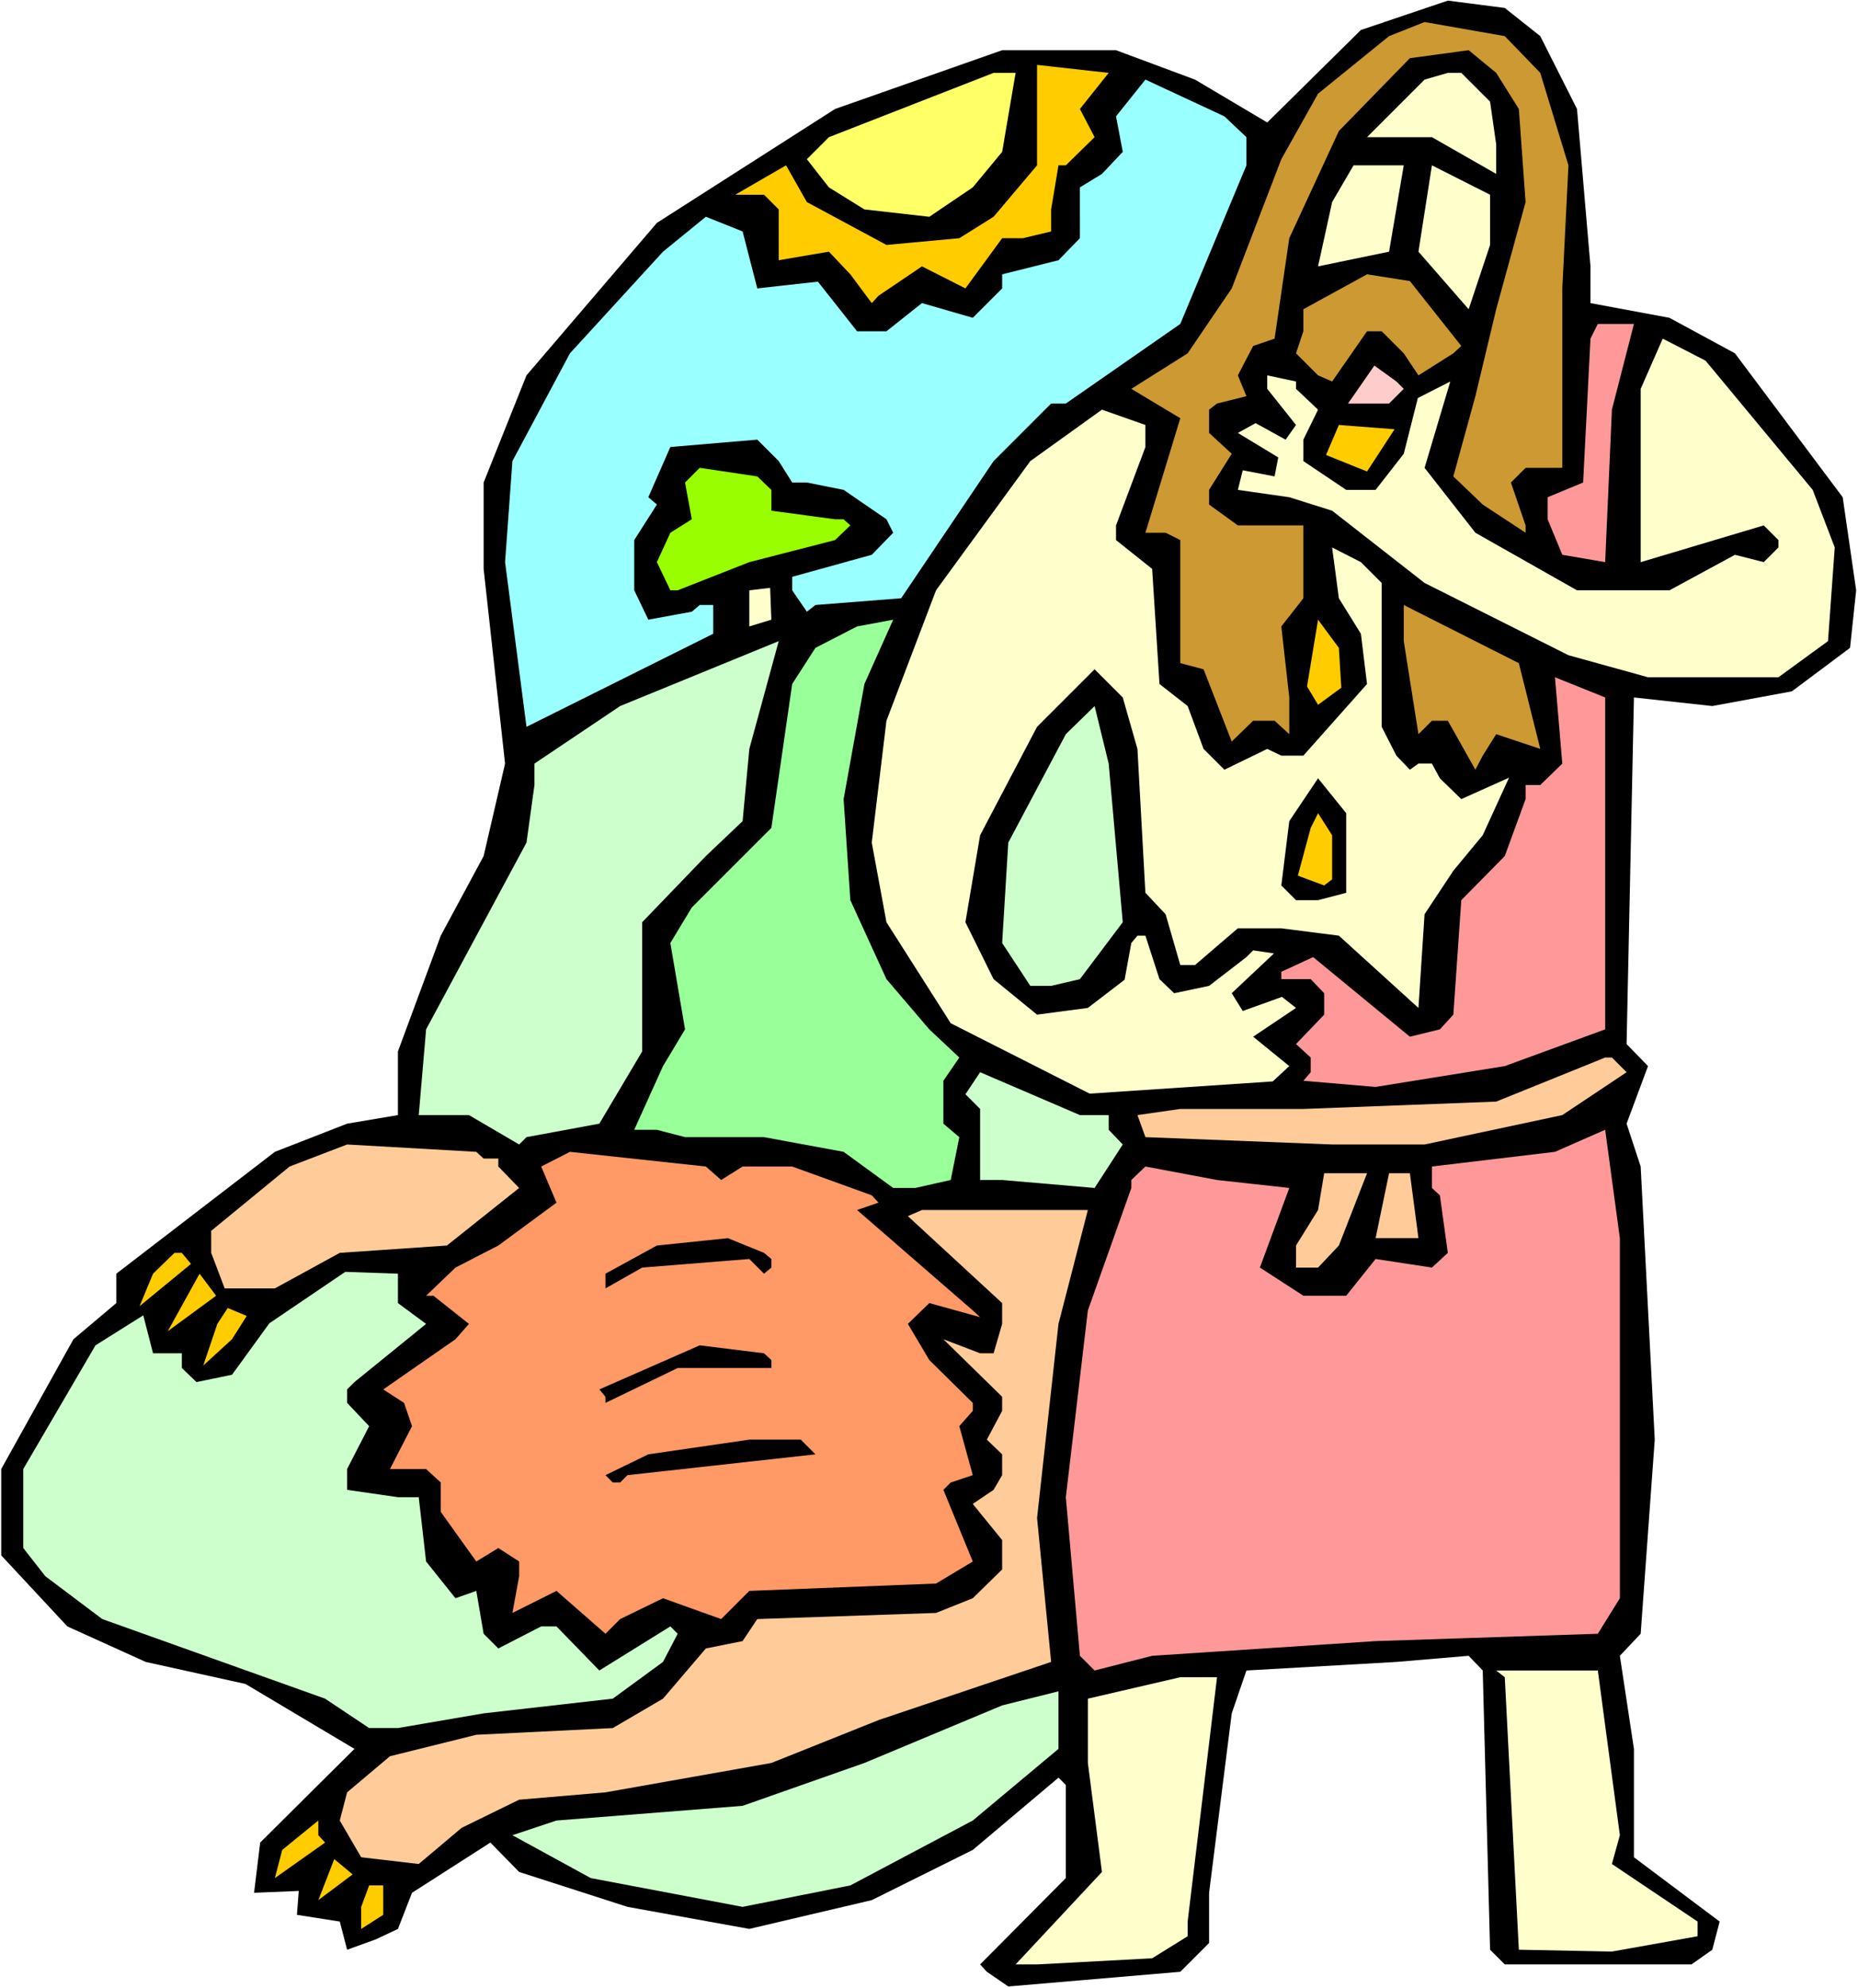 <?xml version="1.0" encoding="UTF-8" standalone="no"?>
<svg
   version="1.0"
   width="129.766mm"
   height="138.819mm"
   id="svg46"
   sodipodi:docname="Samson &amp; Honey 2.wmf"
   xmlns:inkscape="http://www.inkscape.org/namespaces/inkscape"
   xmlns:sodipodi="http://sodipodi.sourceforge.net/DTD/sodipodi-0.dtd"
   xmlns="http://www.w3.org/2000/svg"
   xmlns:svg="http://www.w3.org/2000/svg">
  <rect width="100%" height="100%" fill="#333333" stroke="none"/>
  <sodipodi:namedview
     id="namedview46"
     pagecolor="#ffffff"
     bordercolor="#000000"
     borderopacity="0.25"
     inkscape:showpageshadow="2"
     inkscape:pageopacity="0.0"
     inkscape:pagecheckerboard="0"
     inkscape:deskcolor="#d1d1d1"
     inkscape:document-units="mm" />
  <defs
     id="defs1">
    <pattern
       id="WMFhbasepattern"
       patternUnits="userSpaceOnUse"
       width="6"
       height="6"
       x="0"
       y="0" />
  </defs>
  <path
     style="fill:#ffffff;fill-opacity:1;fill-rule:evenodd;stroke:none"
     d="M 0,524.67 H 490.455 V 0 H 0 Z"
     id="path1" />
  <path
     style="fill:#000000;fill-opacity:1;fill-rule:evenodd;stroke:none"
     d="m 406.585,9.534 9.696,19.229 3.555,41.528 v 9.695 l 20.846,3.878 17.291,9.372 28.442,37.973 3.555,24.561 -1.616,15.189 -15.352,11.473 -21.008,3.878 -20.685,-2.262 -1.939,91.458 5.656,5.817 -5.656,15.189 3.717,11.311 3.717,72.067 -3.717,51.223 -5.494,5.817 3.717,24.561 v 28.601 l 22.624,16.967 -1.939,7.433 -5.494,3.878 h -49.288 l -3.878,-3.878 -1.939,-73.683 -3.717,-3.878 -19.069,1.616 -39.592,2.262 -3.878,11.311 -5.979,47.345 v 13.25 l -7.595,7.595 -45.41,3.878 -5.656,-3.878 -1.778,-1.939 22.624,-22.784 V 471.024 l -1.939,-1.939 -22.624,19.067 -26.664,13.25 -32.32,7.595 -32.158,-5.817 -28.603,-9.21 -7.595,-7.756 -20.685,13.25 -3.717,9.534 -5.818,2.747 -7.595,2.747 -1.939,-7.433 -11.312,-1.777 0.485,-6.302 -11.797,0.485 L 68.68,486.213 93.566,461.49 64.802,444.362 38.461,438.545 17.776,429.173 0.323,410.429 V 387.645 L 19.392,353.389 30.704,343.855 v -7.756 l 41.854,-32.156 19.069,-7.433 13.413,-2.262 v -16.805 l 11.312,-30.54 11.312,-21.006 5.656,-24.4 -5.656,-51.384 V 127.33 L 138.976,99.052 173.397,58.817 220.422,28.762 264.539,13.25 h 30.058 l 20.846,7.756 19.069,11.311 24.725,-24.4 22.947,-7.756 15.029,1.939 z"
     id="path2" />
  <path
     style="fill:#cc9932;fill-opacity:1;fill-rule:evenodd;stroke:none"
     d="m 406.585,19.229 7.434,24.4 -1.616,32.479 v 47.345 h -9.696 l -3.878,3.878 3.878,11.311 v 1.939 l -11.312,-7.433 -7.757,-7.433 5.818,-21.168 5.494,-22.945 7.757,-28.278 -1.778,-24.561 -5.979,-9.534 -7.272,-5.979 -15.514,2.101 -18.746,19.229 -13.09,28.278 -3.878,26.5 -5.656,1.939 -4.04,7.756 2.262,5.494 -7.757,1.939 -2.101,1.616 v 6.14 l 5.979,5.494 -5.979,9.534 v 3.878 l 7.595,5.494 h 17.291 v 19.229 l -5.818,7.433 2.101,18.744 v 9.695 l -3.878,-3.555 h -5.656 l -5.656,5.494 -7.434,-19.067 -6.141,-1.616 v -32.479 l -3.878,-1.939 h -5.333 l 9.211,-30.217 -12.928,-7.756 14.867,-9.372 11.635,-17.128 13.09,-34.095 9.696,-17.29 18.746,-15.189 9.373,-3.716 21.17,3.716 z"
     id="path3" />
  <path
     style="fill:#ffcc00;fill-opacity:1;fill-rule:evenodd;stroke:none"
     d="m 285.062,28.762 3.878,7.433 -7.595,7.433 h -1.939 l -1.939,11.634 v 5.817 l -7.434,1.777 h -5.494 l -9.696,13.25 -11.474,-5.817 -11.474,7.756 -1.778,1.939 -5.656,-7.595 -5.656,-5.979 -13.251,2.262 V 55.262 l -3.878,-3.878 h -7.595 l 13.413,-7.756 5.494,9.695 21.008,11.311 19.23,-1.777 9.05,-5.656 11.474,-13.573 V 17.128 l 18.907,2.101 z"
     id="path4" />
  <path
     style="fill:#ffff66;fill-opacity:1;fill-rule:evenodd;stroke:none"
     d="m 264.539,40.073 -7.757,9.372 -11.474,7.756 -17.13,-1.939 -9.373,-5.817 -5.818,-7.433 5.818,-5.817 43.47,-16.967 h 5.818 z"
     id="path5" />
  <path
     style="fill:#ffffcc;fill-opacity:1;fill-rule:evenodd;stroke:none"
     d="m 393.334,26.823 1.616,11.311 v 7.756 l -16.968,-9.695 h -17.13 l 15.19,-15.189 6.141,-1.777 h 3.555 z"
     id="path6" />
  <path
     style="fill:#99ffff;fill-opacity:1;fill-rule:evenodd;stroke:none"
     d="m 329.017,36.195 v 7.433 l -17.453,41.851 -30.219,21.006 h -3.878 l -15.19,15.189 -24.402,36.195 -22.624,1.777 -2.262,1.777 -3.878,-5.656 v -3.555 l 21.008,-5.817 5.656,-5.817 -1.778,-3.555 -11.312,-7.756 -9.696,-1.939 h -3.878 l -3.555,-5.656 -5.656,-5.656 -22.947,1.939 -5.818,13.25 2.262,1.939 -5.979,9.372 v 13.25 l 3.717,7.756 11.474,-2.101 2.101,-1.777 h 3.555 v 7.595 l -49.288,24.561 -5.656,-43.467 1.939,-26.662 15.19,-28.439 24.563,-26.823 11.312,-9.21 9.696,3.878 3.878,15.028 15.998,-1.777 10.342,13.088 h 7.757 l 9.373,-7.433 13.413,3.878 7.757,-7.756 v -3.716 l 14.867,-3.716 5.656,-5.817 V 49.445 l 5.818,-3.555 5.494,-5.817 -1.778,-9.372 7.757,-9.695 20.846,9.695 z"
     id="path7" />
  <path
     style="fill:#ffffcc;fill-opacity:1;fill-rule:evenodd;stroke:none"
     d="m 366.67,66.412 -18.746,3.878 3.717,-16.967 5.656,-9.695 h 13.251 z"
     id="path8" />
  <path
     style="fill:#ffffcc;fill-opacity:1;fill-rule:evenodd;stroke:none"
     d="m 393.334,64.634 -5.656,16.967 -13.251,-15.189 3.555,-22.784 15.352,7.756 z"
     id="path9" />
  <path
     style="fill:#cc9932;fill-opacity:1;fill-rule:evenodd;stroke:none"
     d="m 385.739,91.296 -2.101,1.939 -9.211,5.817 -3.878,-5.817 -5.818,-5.817 h -3.878 l -9.211,13.25 -3.717,-1.616 -5.818,-5.817 1.939,-5.817 v -5.817 l 16.806,-9.21 11.312,1.777 z"
     id="path10" />
  <path
     style="fill:#ff9999;fill-opacity:1;fill-rule:evenodd;stroke:none"
     d="m 425.492,108.101 -1.778,40.235 -11.312,-1.939 -3.878,-9.372 v -5.817 l 9.373,-3.878 1.939,-37.973 1.939,-3.878 h 9.534 z"
     id="path11" />
  <path
     style="fill:#ffffcc;fill-opacity:1;fill-rule:evenodd;stroke:none"
     d="m 478.497,129.269 5.818,15.189 -1.778,24.723 -13.09,9.534 h -34.421 l -21.008,-5.817 -37.976,-19.067 -24.402,-19.067 -11.312,-3.555 -13.574,-1.939 1.293,-5.171 8.403,1.616 0.97,-5.009 -10.666,-6.463 4.686,-2.585 7.918,4.363 2.747,-3.878 -7.595,-9.534 v -3.555 l 7.595,1.616 v 1.939 l 5.818,5.494 -3.878,7.918 v 5.656 l 11.312,7.595 h 7.757 l 7.434,-9.534 3.717,-14.704 8.565,-4.363 -6.787,22.784 13.413,17.128 26.826,15.189 h 24.402 l 17.291,-9.372 7.595,1.939 3.878,-3.878 v -1.939 l -3.878,-3.878 -32.482,9.695 v -45.729 l 5.818,-13.25 11.312,5.817 z"
     id="path12" />
  <path
     style="fill:#ffcccc;fill-opacity:1;fill-rule:evenodd;stroke:none"
     d="m 370.548,102.607 -3.878,3.878 H 355.843 l 6.949,-10.018 5.818,4.201 z"
     id="path13" />
  <path
     style="fill:#ffffcc;fill-opacity:1;fill-rule:evenodd;stroke:none"
     d="m 302.353,117.958 -7.757,20.683 v 3.878 l 9.534,7.595 1.939,30.378 7.434,5.817 4.202,11.311 5.494,5.494 11.312,-5.494 3.717,1.777 h 5.818 l 16.806,-18.906 -1.616,-13.25 -5.818,-9.372 -1.778,-13.412 7.595,3.878 5.494,5.494 v 37.973 l 3.878,7.595 3.555,3.716 2.262,-1.616 h 3.555 l 2.101,3.878 5.656,5.494 12.605,-5.656 -6.949,15.189 -7.757,9.372 -7.595,11.473 -1.616,24.723 -21.008,-19.067 -15.19,-1.939 h -11.474 l -11.312,9.695 h -3.878 l -3.878,-13.412 -5.333,-5.656 -2.101,-37.973 -3.878,-13.573 -7.434,-7.433 -15.19,15.189 -15.029,28.601 -3.878,22.945 7.434,15.027 11.474,9.372 13.413,-1.777 9.696,-7.433 1.778,-9.695 1.616,-1.939 h 2.101 l 3.717,11.473 3.878,3.716 9.211,-1.939 9.858,-7.595 1.778,-1.777 5.494,0.808 -11.15,10.503 2.909,4.686 10.342,-3.716 3.717,2.909 -11.312,7.595 9.534,7.756 -4.363,4.04 -48.318,3.232 -36.683,-18.582 -16.968,-26.662 -3.878,-21.006 3.878,-32.156 13.09,-34.418 24.886,-34.095 18.907,-13.573 11.474,4.04 z"
     id="path14" />
  <path
     style="fill:#ffcc00;fill-opacity:1;fill-rule:evenodd;stroke:none"
     d="m 360.852,124.421 -10.827,-4.363 3.394,-7.918 14.706,1.131 z"
     id="path15" />
  <path
     style="fill:#99ff00;fill-opacity:1;fill-rule:evenodd;stroke:none"
     d="m 203.616,129.269 v 5.494 l 16.806,2.262 h 2.262 l 1.778,1.616 -4.04,3.878 -22.624,5.817 -18.907,7.433 h -1.939 l -3.555,-7.433 3.555,-7.756 5.656,-3.555 -1.778,-9.695 3.878,-3.878 15.19,2.262 z"
     id="path16" />
  <path
     style="fill:#ffffcc;fill-opacity:1;fill-rule:evenodd;stroke:none"
     d="m 203.616,163.525 -5.818,1.777 v -9.534 l 5.494,-0.646 z"
     id="path17" />
  <path
     style="fill:#cc9932;fill-opacity:1;fill-rule:evenodd;stroke:none"
     d="m 406.585,197.62 -11.635,-3.878 -3.555,5.656 -1.939,3.716 -7.272,-12.927 h -4.202 l -3.555,3.555 -3.878,-24.561 v -9.534 l 30.381,15.351 z"
     id="path18" />
  <path
     style="fill:#99ff99;fill-opacity:1;fill-rule:evenodd;stroke:none"
     d="m 222.685,210.87 1.778,26.662 9.534,20.845 11.312,13.25 7.918,7.433 -4.202,6.14 v 11.311 l 4.202,3.555 -2.262,11.311 -9.373,2.101 h -5.818 l -13.09,-9.534 -21.008,-3.878 H 180.83 l -7.434,-1.939 h -5.979 l 7.595,-16.805 5.818,-9.695 -3.878,-22.784 5.656,-9.372 21.008,-21.006 5.494,-37.973 6.141,-9.534 10.989,-5.656 9.534,-1.777 -7.595,16.967 z"
     id="path19" />
  <path
     style="fill:#ffcc00;fill-opacity:1;fill-rule:evenodd;stroke:none"
     d="m 354.065,181.461 -6.141,4.524 -2.909,-4.848 2.909,-17.613 5.494,7.433 z"
     id="path20" />
  <path
     style="fill:#ccffcc;fill-opacity:1;fill-rule:evenodd;stroke:none"
     d="m 196.021,216.687 -9.696,9.21 -16.806,17.451 v 34.095 l -11.312,19.067 -19.23,3.555 -1.939,1.939 -13.251,-7.756 h -13.251 l 1.939,-22.622 26.502,-49.284 2.101,-15.189 v -5.656 l 22.624,-15.189 41.854,-17.128 -7.757,28.439 z"
     id="path21" />
  <path
     style="fill:#ff9999;fill-opacity:1;fill-rule:evenodd;stroke:none"
     d="m 423.715,271.626 -26.502,9.695 -34.098,5.494 -19.069,-1.616 1.939,-2.262 v -3.878 l -3.878,-3.555 7.434,-7.756 v -5.656 l -3.555,-3.716 h -7.757 v -1.939 l 8.403,-3.878 25.533,21.006 7.918,-1.939 3.555,-3.878 2.101,-30.217 11.474,-11.634 5.494,-15.028 v -3.716 h 3.878 l 5.818,-5.656 -1.939,-22.784 13.251,5.332 z"
     id="path22" />
  <path
     style="fill:#ccffcc;fill-opacity:1;fill-rule:evenodd;stroke:none"
     d="m 296.374,243.349 -11.312,15.027 -7.595,1.777 h -5.494 l -7.434,-11.311 1.616,-26.5 15.19,-28.601 7.595,-7.433 3.717,15.189 z"
     id="path23" />
  <path
     style="fill:#000000;fill-opacity:1;fill-rule:evenodd;stroke:none"
     d="m 355.358,235.593 -7.434,1.939 h -5.818 l -3.878,-3.878 2.101,-16.967 7.595,-11.311 7.434,9.21 z"
     id="path24" />
  <path
     style="fill:#ffcc00;fill-opacity:1;fill-rule:evenodd;stroke:none"
     d="m 351.641,232.038 -2.101,1.616 -6.949,-2.585 3.394,-12.604 1.939,-3.878 3.717,5.817 z"
     id="path25" />
  <path
     style="fill:#ffcc99;fill-opacity:1;fill-rule:evenodd;stroke:none"
     d="m 429.371,282.937 -16.968,11.311 -36.36,7.756 H 351.641 l -49.288,-1.939 -2.101,-5.817 11.312,-1.616 h 32.482 l 50.904,-1.939 28.765,-11.634 h 1.778 z"
     id="path26" />
  <path
     style="fill:#ccffcc;fill-opacity:1;fill-rule:evenodd;stroke:none"
     d="m 292.657,294.248 v 3.878 l 3.717,3.878 -7.434,11.473 -24.402,-2.101 h -5.818 v -18.744 l -3.878,-3.878 3.878,-5.817 26.341,11.311 z"
     id="path27" />
  <path
     style="fill:#ff9999;fill-opacity:1;fill-rule:evenodd;stroke:none"
     d="m 427.593,421.74 -5.818,9.372 -58.661,1.939 -58.984,3.878 -15.19,3.878 -3.878,-3.878 -3.717,-41.851 5.818,-49.284 11.474,-32.317 v -2.101 l 3.717,-3.555 18.907,3.555 19.069,2.101 -7.757,21.006 11.474,7.433 H 355.358 l 7.757,-9.695 14.867,2.262 4.202,-3.878 -2.101,-15.189 -2.101,-1.939 v -5.656 l 32.482,-3.878 13.251,-5.817 3.878,28.601 z"
     id="path28" />
  <path
     style="fill:#ffcc99;fill-opacity:1;fill-rule:evenodd;stroke:none"
     d="m 127.664,305.721 h 3.878 v 2.101 l 5.494,5.656 -19.069,15.189 -28.28,1.939 -17.13,9.372 H 59.307 l -3.555,-9.372 v -5.817 l 20.685,-16.967 15.19,-5.817 34.098,1.939 z"
     id="path29" />
  <path
     style="fill:#ff9966;fill-opacity:1;fill-rule:evenodd;stroke:none"
     d="m 190.365,311.376 5.656,-3.555 h 13.09 l 21.008,7.595 1.778,1.939 -5.656,1.939 30.542,26.5 1.939,1.777 -13.413,-3.716 -5.656,5.494 5.656,9.534 11.474,11.311 v 2.101 l -3.555,4.04 3.555,12.927 -5.818,1.939 -1.939,1.939 7.757,18.906 -9.696,5.817 -49.288,1.939 -7.434,7.433 -15.352,-5.494 -11.312,5.494 -3.878,3.878 -12.928,-11.311 -11.635,5.817 1.778,-9.695 v -3.878 l -5.494,-3.555 -5.818,3.555 -9.373,-13.088 v -7.756 l -3.878,-3.555 h -9.534 l 5.818,-11.311 -2.101,-6.14 -5.494,-3.555 19.069,-13.25 3.555,-4.04 -9.373,-7.433 h -1.939 l 7.757,-7.433 11.312,-5.817 15.352,-11.311 -4.04,-9.534 7.595,-3.878 35.875,3.878 z"
     id="path30" />
  <path
     style="fill:#ffcc99;fill-opacity:1;fill-rule:evenodd;stroke:none"
     d="m 353.419,328.666 -5.494,5.817 h -5.818 v -5.817 l 5.818,-9.372 1.616,-9.695 h 11.312 z"
     id="path31" />
  <path
     style="fill:#ffcc99;fill-opacity:1;fill-rule:evenodd;stroke:none"
     d="m 374.427,326.727 h -11.312 l 3.555,-17.128 h 5.494 z"
     id="path32" />
  <path
     style="fill:#ffcc99;fill-opacity:1;fill-rule:evenodd;stroke:none"
     d="m 279.406,349.349 -5.656,51.223 3.717,37.973 -45.571,15.351 -28.28,11.311 -43.794,7.756 -22.786,1.939 -15.19,7.433 -11.312,9.534 -15.19,-1.777 -5.656,-9.695 1.939,-7.433 11.312,-9.534 22.786,-5.656 36.037,-1.777 13.251,-7.756 11.312,-13.25 9.696,-1.939 3.878,-5.817 47.187,-1.616 9.696,-3.878 7.757,-7.595 v -7.756 l -7.757,-9.534 5.494,-3.716 2.262,-3.878 v -5.494 l -4.04,-3.878 4.04,-7.595 v -3.716 l -15.514,-15.189 9.696,3.716 h 3.555 l 2.262,-7.756 v -5.494 l -24.886,-22.945 3.717,-1.616 h 43.794 z"
     id="path33" />
  <path
     style="fill:#000000;fill-opacity:1;fill-rule:evenodd;stroke:none"
     d="m 203.616,332.221 v 2.262 l -1.939,1.616 -3.878,-3.878 -28.28,2.262 -9.696,5.494 v -3.878 l 13.574,-7.433 18.746,-1.939 9.534,3.878 z"
     id="path34" />
  <path
     style="fill:#ffcc00;fill-opacity:1;fill-rule:evenodd;stroke:none"
     d="m 50.419,333.514 -13.574,11.149 3.555,-8.564 5.656,-5.494 h 1.939 z"
     id="path35" />
  <path
     style="fill:#ccffcc;fill-opacity:1;fill-rule:evenodd;stroke:none"
     d="m 112.473,349.349 -18.907,15.351 -1.939,1.939 v 3.555 l 5.818,6.14 -5.818,11.311 v 5.494 l 13.413,1.939 h 5.494 l 1.939,16.967 7.757,9.695 5.494,-1.939 1.939,11.311 3.878,3.878 11.312,-5.817 h 4.04 l 11.312,11.634 18.746,-11.634 1.939,1.939 -3.878,7.433 -13.251,9.695 -34.098,3.878 -22.624,3.878 H 97.445 L 85.81,448.24 26.987,427.234 11.958,415.923 6.141,408.49 v -20.845 l 19.069,-32.64 12.605,-7.918 2.586,10.018 h 7.595 l 1.939,-2.101 -1.939,2.101 v 3.878 l 3.878,3.716 9.373,-1.939 9.858,-13.573 20.038,-13.573 13.898,0.485 v 7.756 z"
     id="path36" />
  <path
     style="fill:#ffcc00;fill-opacity:1;fill-rule:evenodd;stroke:none"
     d="m 44.278,351.288 8.403,-15.189 4.363,5.817 z"
     id="path37" />
  <path
     style="fill:#ffcc00;fill-opacity:1;fill-rule:evenodd;stroke:none"
     d="m 61.246,353.389 -7.595,6.948 3.717,-10.988 2.747,-4.201 5.01,2.101 z"
     id="path38" />
  <path
     style="fill:#000000;fill-opacity:1;fill-rule:evenodd;stroke:none"
     d="m 203.616,358.883 v 2.101 H 178.891 l -19.069,9.21 v -1.616 l -1.616,-1.939 26.502,-11.634 16.968,2.101 z"
     id="path39" />
  <path
     style="fill:#000000;fill-opacity:1;fill-rule:evenodd;stroke:none"
     d="m 215.251,383.767 -49.611,5.494 -1.939,1.939 h -1.939 l -1.939,-1.939 11.312,-5.494 26.664,-3.878 h 13.574 z"
     id="path40" />
  <path
     style="fill:#ffffcc;fill-opacity:1;fill-rule:evenodd;stroke:none"
     d="m 427.593,484.274 -2.101,7.595 22.624,15.189 v 3.878 l -22.624,4.04 -24.563,-0.485 -3.717,-71.906 -2.262,-1.777 h 26.826 z"
     id="path41" />
  <path
     style="fill:#ffffcc;fill-opacity:1;fill-rule:evenodd;stroke:none"
     d="m 313.504,507.057 v 3.878 l -9.373,5.817 -30.381,1.616 h -5.656 l 22.786,-24.399 -3.717,-28.762 v -16.967 l 24.402,-5.656 h 9.696 z"
     id="path42" />
  <path
     style="fill:#ccffcc;fill-opacity:1;fill-rule:evenodd;stroke:none"
     d="m 256.782,480.396 -32.32,17.128 -28.442,5.656 -40.077,-7.595 -20.685,-11.311 11.635,-3.878 49.126,-3.878 32.158,-11.311 36.36,-15.189 14.867,-3.716 v 15.189 z"
     id="path43" />
  <path
     style="fill:#ffcc00;fill-opacity:1;fill-rule:evenodd;stroke:none"
     d="m 85.81,486.213 -13.251,9.372 1.939,-7.433 9.534,-7.756 v 3.878 z"
     id="path44" />
  <path
     style="fill:#ffcc00;fill-opacity:1;fill-rule:evenodd;stroke:none"
     d="m 84.032,501.402 4.202,-10.826 4.848,4.04 z"
     id="path45" />
  <path
     style="fill:#ffcc00;fill-opacity:1;fill-rule:evenodd;stroke:none"
     d="m 101.161,505.28 -5.818,3.716 v -5.817 l 2.101,-5.656 h 3.717 z"
     id="path46" />
</svg>
